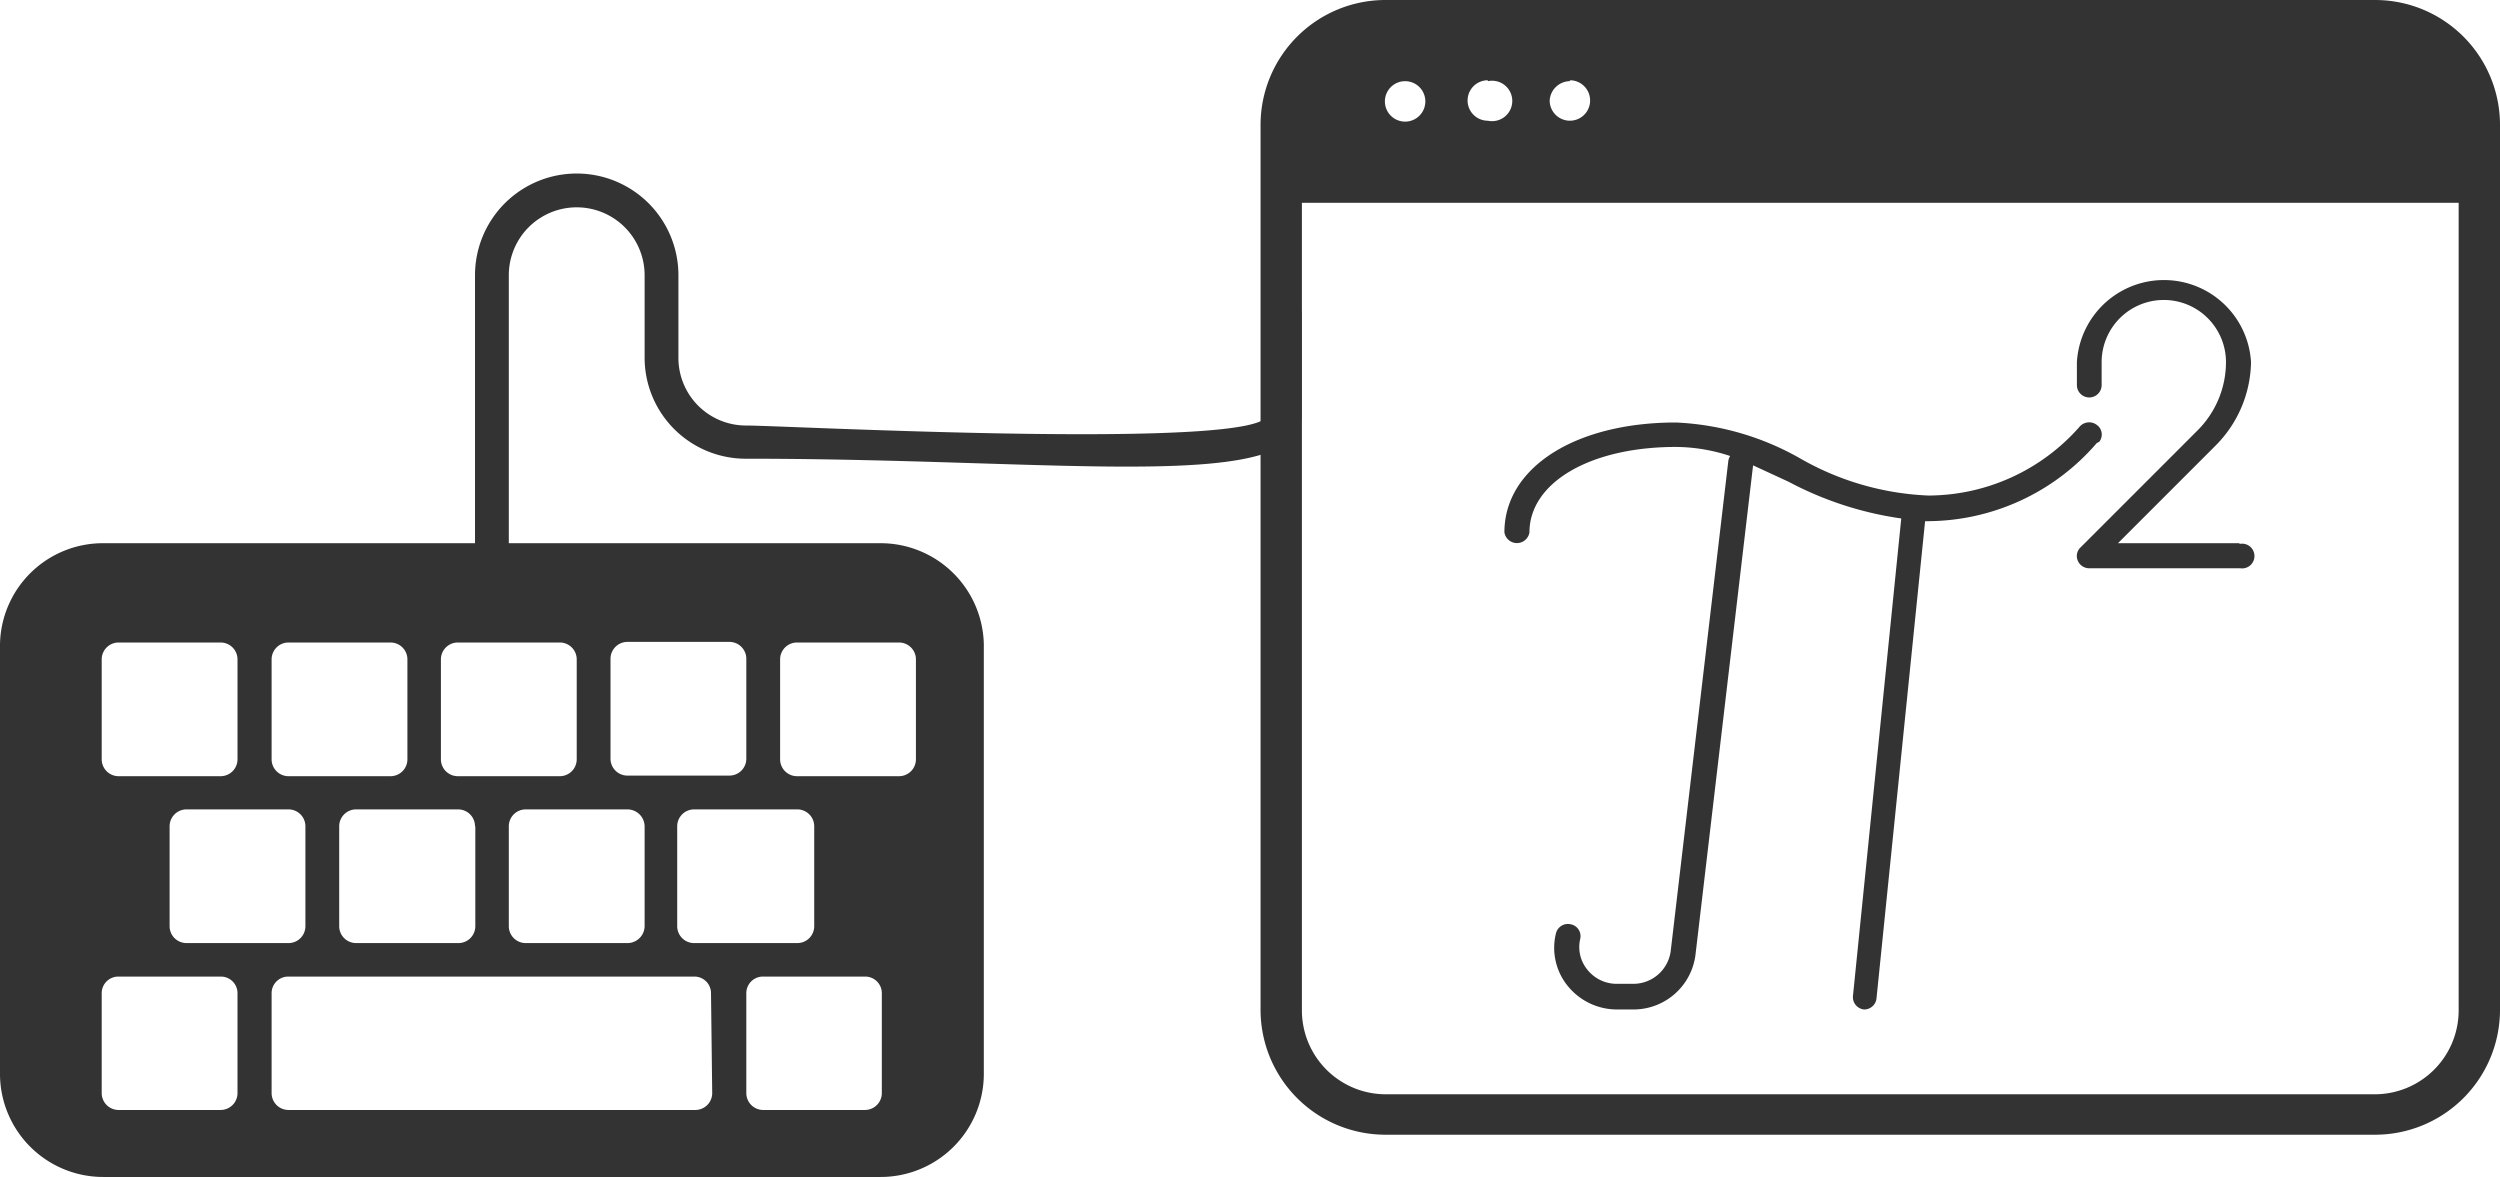 <svg xmlns="http://www.w3.org/2000/svg" xmlns:xlink="http://www.w3.org/1999/xlink" viewBox="0 0 82.84 39"><defs><style>.cls-1{fill:none;}.cls-2{clip-path:url(#clip-path);}.cls-3{fill:#333;}</style><clipPath id="clip-path" transform="translate(0 0)"><rect class="cls-1" width="82.84" height="38.99"/></clipPath></defs><title>Matematik TeknikResurs 4</title><g id="Lager_2" data-name="Lager 2"><g id="Lager_2-2" data-name="Lager 2"><g class="cls-2"><path class="cls-3" d="M81.47,33.48a2.78,2.78,0,0,1-2.77,2.78H45.91a2.78,2.78,0,0,1-2.77-2.78V6.72H81.47ZM46.56,2.69a.67.67,0,1,1,0,1.34.67.67,0,1,1,0-1.34m2.74,0A.67.67,0,1,1,49.3,4a.67.67,0,1,1,0-1.34m2.74,0a.67.67,0,1,1-.69.67A.68.68,0,0,1,52,2.69M78.7,0H45.91a4.14,4.14,0,0,0-4.14,4.13V33.48a4.14,4.14,0,0,0,4.14,4.12H78.7a4.14,4.14,0,0,0,4.14-4.12V4.13A4.14,4.14,0,0,0,78.7,0" transform="translate(0 0)"/><path class="cls-3" d="M30.35,25.16a.56.56,0,0,1-.56.56H26.41a.56.56,0,0,1-.56-.56V21.84a.56.56,0,0,1,.56-.55h3.38a.56.56,0,0,1,.56.55ZM29.22,36.23a.56.56,0,0,1-.56.55H25.29a.56.56,0,0,1-.56-.55V32.91a.55.55,0,0,1,.56-.55h3.37a.55.55,0,0,1,.56.55Zm-5.62,0a.56.56,0,0,1-.56.55H9.55A.56.56,0,0,1,9,36.23V32.91a.55.55,0,0,1,.56-.55H23a.55.55,0,0,1,.56.55Zm-15.73,0a.56.56,0,0,1-.56.55H3.93a.56.56,0,0,1-.56-.55V32.91a.55.55,0,0,1,.56-.55H7.31a.55.55,0,0,1,.56.55ZM3.37,21.84a.56.56,0,0,1,.56-.55H7.31a.56.56,0,0,1,.56.55v3.32a.56.56,0,0,1-.56.56H3.93a.56.56,0,0,1-.56-.56Zm6.75,5.54V30.7a.56.56,0,0,1-.57.55H6.18a.56.56,0,0,1-.56-.55V27.38a.56.56,0,0,1,.56-.56H9.55a.56.56,0,0,1,.57.56M9,21.84a.56.56,0,0,1,.56-.55h3.38a.56.56,0,0,1,.56.55v3.32a.56.56,0,0,1-.56.56H9.55A.56.56,0,0,1,9,25.16Zm6.75,5.54V30.7a.56.56,0,0,1-.57.55H11.8a.56.56,0,0,1-.56-.55V27.38a.56.56,0,0,1,.56-.56h3.37a.56.56,0,0,1,.57.56m-1.13-5.54a.56.56,0,0,1,.56-.55h3.38a.56.56,0,0,1,.56.55v3.32a.56.56,0,0,1-.56.56H15.17a.56.56,0,0,1-.56-.56Zm6.75,5.54V30.7a.57.57,0,0,1-.57.55H17.42a.56.56,0,0,1-.56-.55V27.38a.56.56,0,0,1,.56-.56h3.37a.57.57,0,0,1,.57.56m5.05-.56a.56.56,0,0,1,.57.56V30.7a.56.56,0,0,1-.57.55H23a.56.56,0,0,1-.56-.55V27.38a.56.56,0,0,1,.56-.56Zm-6.18-5a.56.56,0,0,1,.56-.55h3.38a.56.56,0,0,1,.56.55v3.32a.56.56,0,0,1-.56.56H20.79a.56.56,0,0,1-.56-.56ZM29.16,18H16.86V9.12a2.25,2.25,0,0,1,4.5,0v2.76a3.35,3.35,0,0,0,3.37,3.32c10.65,0,18.4,1.18,18.4-1.47V10.41a.56.56,0,0,0-.56-.55.57.57,0,0,0-.57.55v3.32c0,1.22-16,.37-17.27.37a2.24,2.24,0,0,1-2.25-2.22V9.12a3.37,3.37,0,0,0-6.74,0V18H3.44A3.41,3.41,0,0,0,0,21.35V35.61A3.42,3.42,0,0,0,3.44,39H29.16a3.42,3.42,0,0,0,3.44-3.39V21.35A3.42,3.42,0,0,0,29.16,18" transform="translate(0 0)"/><path class="cls-3" d="M69.56,14.64a.39.39,0,0,0-.08-.56.42.42,0,0,0-.58.07,6.69,6.69,0,0,1-5,2.27,9.29,9.29,0,0,1-4.25-1.23A9.11,9.11,0,0,0,55.53,14c-3.34,0-5.68,1.5-5.68,3.64a.42.42,0,0,0,.83,0c0-1.64,2-2.83,4.85-2.83a5.8,5.8,0,0,1,1.8.3.44.44,0,0,0-.06.16L55.36,31.52a1.25,1.25,0,0,1-1.25,1.08h-.52a1.24,1.24,0,0,1-1-.48,1.18,1.18,0,0,1-.23-1,.4.4,0,0,0-.3-.49.41.41,0,0,0-.5.29,2,2,0,0,0,.38,1.74,2.1,2.1,0,0,0,1.65.79h.52a2.07,2.07,0,0,0,2.07-1.8l1.91-16.23,1.17.54A11.35,11.35,0,0,0,63,17.18L61.4,33a.41.41,0,0,0,.37.45h0a.41.41,0,0,0,.41-.37l1.61-15.81h0a7.43,7.43,0,0,0,5.69-2.59" transform="translate(0 0)"/><path class="cls-3" d="M74.18,18h-4l3.21-3.21A4,4,0,0,0,74.59,12a2.89,2.89,0,0,0-5.77,0v.76a.41.41,0,0,0,.82,0V12a2.06,2.06,0,1,1,4.12,0,3.2,3.2,0,0,1-.93,2.25l-3.89,3.89a.39.39,0,0,0-.09.44.41.41,0,0,0,.38.25h5a.41.41,0,1,0,0-.81" transform="translate(0 0)"/></g></g></g></svg>